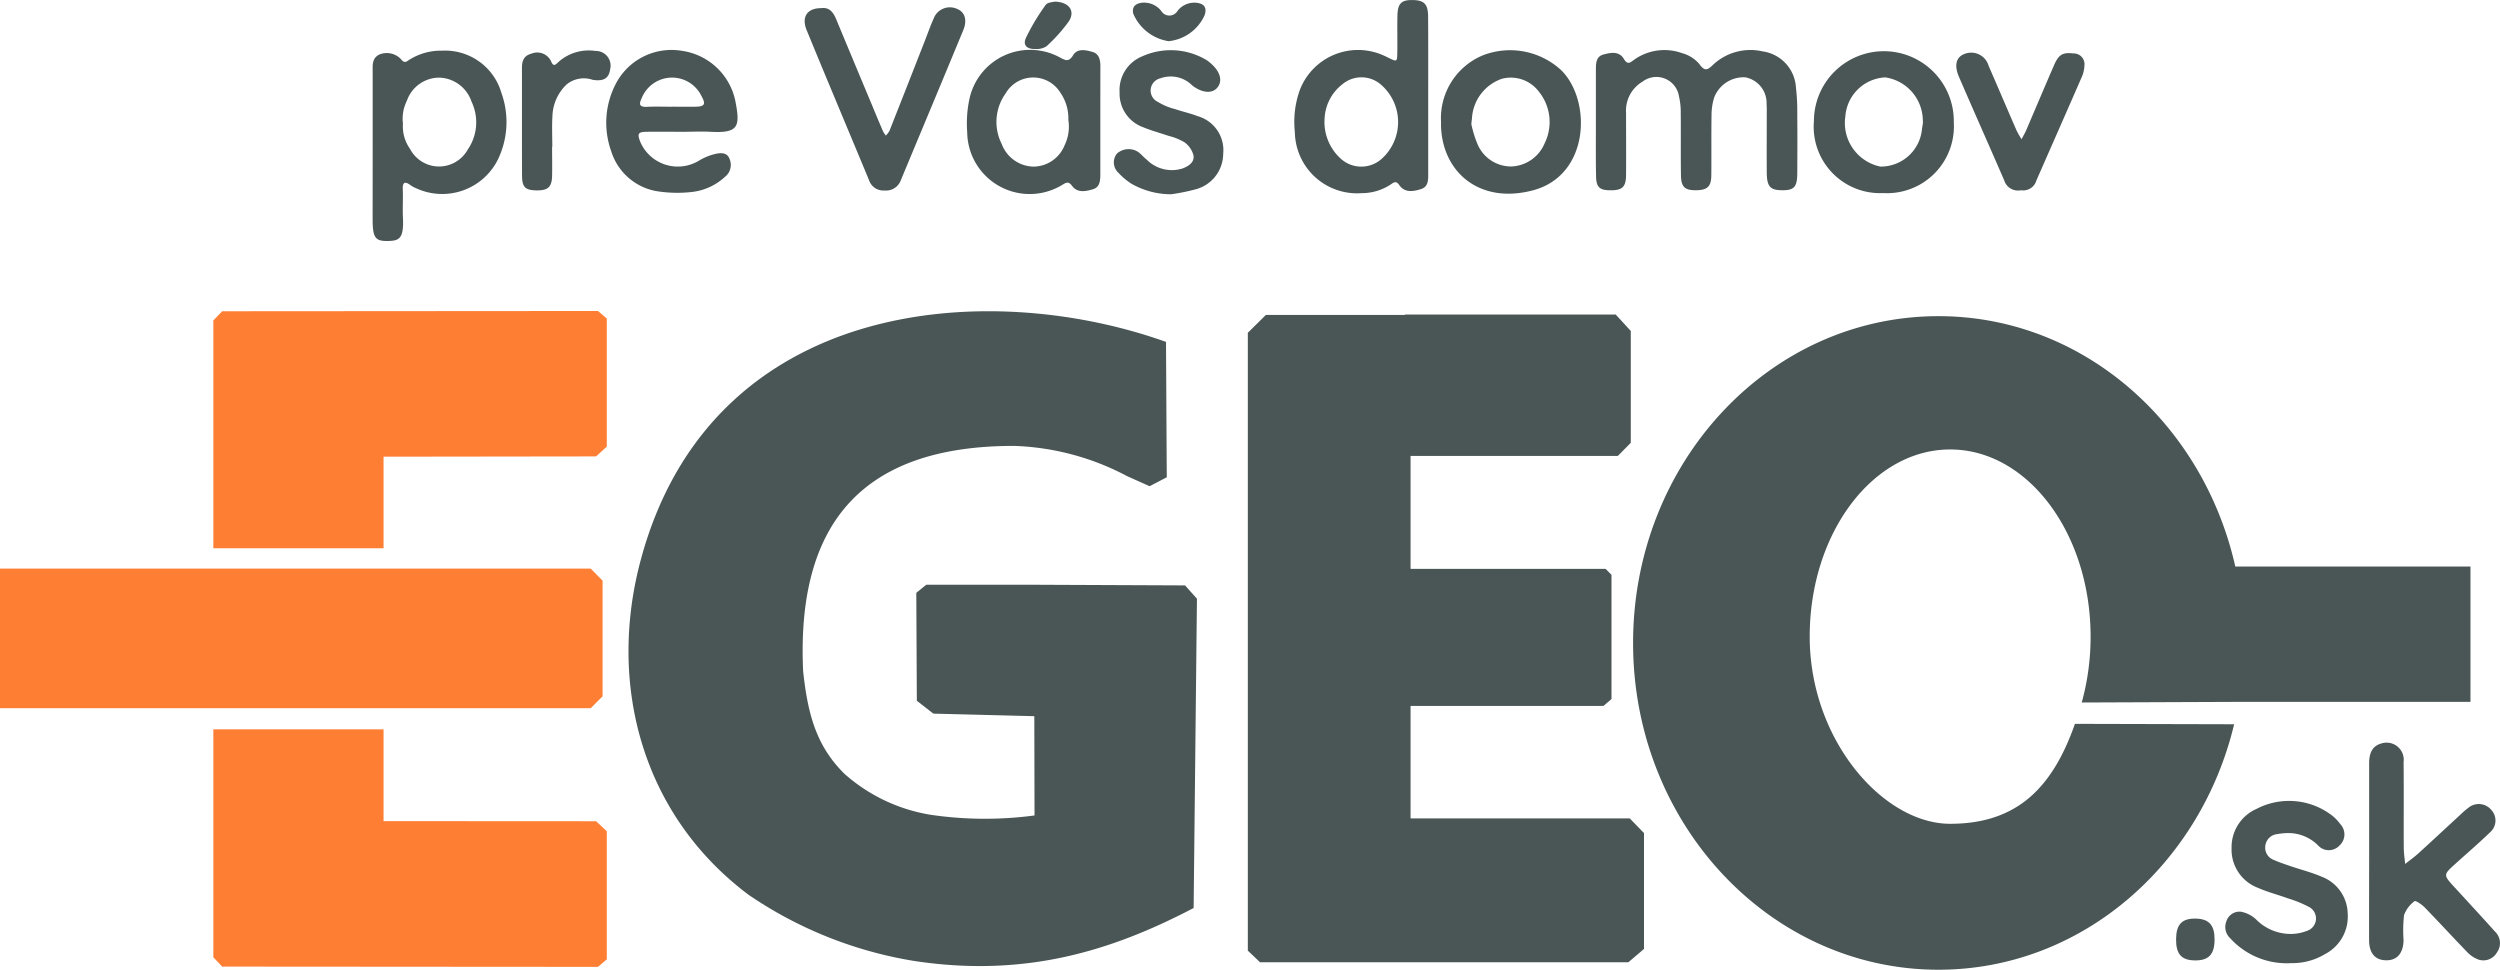 <svg xmlns="http://www.w3.org/2000/svg" width="258.951" height="100.444" viewBox="0 0 258.951 100.444">
  <g id="homelink" transform="translate(-4909.192 -6697.653)">
    <g id="texts" transform="translate(4947.791 6697.653)">
      <path id="Path_1860" data-name="Path 1860" d="M429.819,211.114v-5.377c0-.672.013-1.373.784-1.58s1.622-.367,2.115.459c.381.625.625.409,1.038.1a5.417,5.417,0,0,1,4.987-.7,3.547,3.547,0,0,1,1.8,1.142c.571.8.865.59,1.428.048a5.657,5.657,0,0,1,5.122-1.371,4.014,4.014,0,0,1,3.45,3.762,21.351,21.351,0,0,1,.135,2.749c.019,2.022.015,4.044,0,6.066,0,1.483-.322,1.82-1.6,1.805-1.222-.013-1.554-.4-1.561-1.874-.011-1.976,0-3.953,0-5.929,0-.367.013-.737-.019-1.1a2.709,2.709,0,0,0-2.192-2.791,3.26,3.26,0,0,0-3.237,2.095,6.227,6.227,0,0,0-.272,1.893c-.032,2.068,0,4.138-.023,6.205-.017,1.122-.413,1.472-1.512,1.5-1.2.027-1.609-.307-1.63-1.506-.038-2.159,0-4.32-.023-6.474a7.348,7.348,0,0,0-.19-1.773,2.365,2.365,0,0,0-3.761-1.5,3.484,3.484,0,0,0-1.714,3.248c0,2.161.017,4.32,0,6.474-.015,1.2-.415,1.546-1.6,1.537-1.142,0-1.491-.314-1.508-1.466C429.8,214.882,429.821,213,429.819,211.114Z" transform="translate(-303.115 -198.512)" fill="#4a5656"/>
      <path id="Path_1861" data-name="Path 1861" d="M719.972,474.785v-9.109c0-1.186.407-1.818,1.24-2.056a1.777,1.777,0,0,1,2.329,1.925c.032,2.944,0,5.889.017,8.833,0,.571.093,1.143.143,1.714.457-.362.935-.7,1.365-1.089,1.464-1.333,2.91-2.681,4.364-4.021a8.091,8.091,0,0,1,.836-.718,1.683,1.683,0,0,1,2.353.225,1.614,1.614,0,0,1-.143,2.346c-1.158,1.118-2.382,2.167-3.576,3.246-1.26,1.143-1.26,1.143-.076,2.435,1.4,1.523,2.807,3.046,4.189,4.585a1.645,1.645,0,0,1,.2,2.153A1.616,1.616,0,0,1,731.3,486a3.109,3.109,0,0,1-1.217-.826c-1.476-1.523-2.9-3.081-4.379-4.6-.284-.291-.927-.71-1.021-.63a3.11,3.11,0,0,0-1.093,1.438,14.136,14.136,0,0,0-.053,2.612c-.03,1.371-.693,2.108-1.841,2.077-1.1-.027-1.714-.725-1.729-2.043C719.959,480.951,719.972,477.868,719.972,474.785Z" transform="translate(-513.174 -386.604)" fill="#4a5656"/>
      <path id="Path_1862" data-name="Path 1862" d="M330.6,194.731v8c0,.7.067,1.491-.762,1.742-.775.238-1.666.415-2.249-.438-.335-.489-.6-.227-.9-.029a5.44,5.44,0,0,1-2.991.882,6.438,6.438,0,0,1-6.91-6.31,9.806,9.806,0,0,1,.5-4.339,6.455,6.455,0,0,1,8.747-3.587c.169.07.329.16.5.24.826.4.847.4.863-.571.021-1.287-.019-2.574.015-3.86s.457-1.622,1.714-1.571c1.078.046,1.455.455,1.462,1.7C330.609,189.308,330.6,192.019,330.6,194.731ZM319.87,197.1a5.126,5.126,0,0,0,1.617,4.166,3.161,3.161,0,0,0,4.271.086,5.118,5.118,0,0,0,0-7.658,3.073,3.073,0,0,0-4.054-.08,4.76,4.76,0,0,0-1.834,3.488Z" transform="translate(-221.264 -184.881)" fill="#4a5656"/>
      <path id="Path_1863" data-name="Path 1863" d="M-29.173,213.771V206.05c0-.689-.084-1.413.7-1.79a2.028,2.028,0,0,1,2.241.493c.367.467.554.242.863.05a6.128,6.128,0,0,1,3.4-.939,6.074,6.074,0,0,1,6.137,4.391,8.926,8.926,0,0,1-.348,6.843,6.443,6.443,0,0,1-8.557,2.986,2.351,2.351,0,0,1-.484-.265c-.571-.421-.872-.406-.834.432.044.963-.03,1.933.017,2.894.11,2.184-.381,2.413-1.54,2.433-1.358.025-1.6-.333-1.6-2.363Q-29.175,217.494-29.173,213.771Zm3.136-2.342a4.019,4.019,0,0,0,.735,2.611,3.393,3.393,0,0,0,2.966,1.821,3.393,3.393,0,0,0,3.009-1.749,4.979,4.979,0,0,0,.39-4.979,3.633,3.633,0,0,0-3.332-2.475,3.559,3.559,0,0,0-3.365,2.409,4.1,4.1,0,0,0-.4,2.361Z" transform="translate(29.175 -198.616)" fill="#4a5656"/>
      <path id="Path_1864" data-name="Path 1864" d="M207.663,210.911v5.522c0,.674-.03,1.379-.771,1.6s-1.609.4-2.157-.352c-.369-.508-.615-.341-1-.112a6.474,6.474,0,0,1-9.861-5.453,12.057,12.057,0,0,1,.225-3.414,6.432,6.432,0,0,1,9.357-4.334c.571.3.925.539,1.392-.227.447-.735,1.333-.533,2.02-.329.649.19.8.8.8,1.455Q207.662,208.082,207.663,210.911Zm-3.315,0a4.691,4.691,0,0,0-.834-2.9,3.3,3.3,0,0,0-5.655.086,5.059,5.059,0,0,0-.411,5.244,3.6,3.6,0,0,0,3.3,2.346,3.5,3.5,0,0,0,3.22-2.23,4.379,4.379,0,0,0,.392-2.542Z" transform="translate(-132.289 -198.428)" fill="#4a5656"/>
      <path id="Path_1865" data-name="Path 1865" d="M672.789,502.2a7.91,7.91,0,0,1-6.314-2.574,1.593,1.593,0,0,1-.394-1.776,1.426,1.426,0,0,1,1.51-.977,3.2,3.2,0,0,1,1.523.762,5.048,5.048,0,0,0,3.572,1.54,4.644,4.644,0,0,0,1.737-.32,1.346,1.346,0,0,0,.177-2.492,12.256,12.256,0,0,0-2.159-.876c-1.034-.381-2.11-.647-3.109-1.093a4.226,4.226,0,0,1-2.719-4.107,4.334,4.334,0,0,1,2.6-4.073,7.292,7.292,0,0,1,7.584.531,4.442,4.442,0,0,1,1.076,1.053,1.55,1.55,0,0,1-.1,2.234,1.5,1.5,0,0,1-2.214-.04,4.354,4.354,0,0,0-2.826-1.259,6.09,6.09,0,0,0-1.367.1,1.367,1.367,0,0,0-1.241,1.12,1.35,1.35,0,0,0,.862,1.556c.583.265,1.2.459,1.8.667,1.041.354,2.117.623,3.123,1.057a4.166,4.166,0,0,1,2.729,3.808,4.379,4.379,0,0,1-2.336,4.216,6.545,6.545,0,0,1-3.515.941Z" transform="translate(-474.064 -402.437)" fill="#4a5656"/>
      <path id="Path_1866" data-name="Path 1866" d="M66.525,212.163c-1.287,0-2.574-.019-3.861,0-.849.017-.952.19-.646,1.005a4.231,4.231,0,0,0,6.112,1.975,5.982,5.982,0,0,1,1.729-.7c.512-.107,1.171-.154,1.419.518a1.569,1.569,0,0,1-.47,1.868,6.038,6.038,0,0,1-3.452,1.571,13.439,13.439,0,0,1-3.427-.057,6,6,0,0,1-4.9-4.151,8.723,8.723,0,0,1,.514-7.083,6.5,6.5,0,0,1,6.855-3.325,6.594,6.594,0,0,1,5.474,5.141c.52,2.666.406,3.412-2.6,3.237C68.366,212.116,67.445,212.161,66.525,212.163Zm-1.2-2.6c.824,0,1.651.015,2.475,0,.891-.021,1.042-.265.59-1.064a3.384,3.384,0,0,0-6.207.179c-.288.594-.282.935.529.9.868-.044,1.74-.011,2.611-.011Z" transform="translate(-34.313 -198.512)" fill="#4a5656"/>
      <path id="Path_1867" data-name="Path 1867" d="M134.645,187.724c.847-.118,1.247.455,1.55,1.188q1.818,4.379,3.654,8.759c.381.931.773,1.864,1.171,2.791a3.186,3.186,0,0,0,.3.459,2.348,2.348,0,0,0,.381-.5q1.847-4.671,3.673-9.349c.3-.762.571-1.55.912-2.3a1.788,1.788,0,0,1,2.4-.977c.809.316,1.1,1.142.647,2.226-2.134,5.172-4.3,10.33-6.449,15.5a1.634,1.634,0,0,1-1.714,1.089,1.557,1.557,0,0,1-1.586-1.059c-2.144-5.168-4.322-10.322-6.445-15.5C132.537,188.638,133.173,187.709,134.645,187.724Z" transform="translate(-88.164 -186.879)" fill="#4a5656"/>
      <path id="Path_1868" data-name="Path 1868" d="M371.705,211.145a7.045,7.045,0,0,1,4.309-6.889,7.8,7.8,0,0,1,8.178,1.569c3.121,3.151,2.917,10.831-2.946,12.4C375.452,219.767,371.6,216.046,371.705,211.145Zm3.146.259a11.384,11.384,0,0,0,.645,2.07,3.772,3.772,0,0,0,3.484,2.285,3.884,3.884,0,0,0,3.443-2.371,5,5,0,0,0-.611-5.413,3.635,3.635,0,0,0-3.8-1.3,4.608,4.608,0,0,0-3.106,4.149c-.019.1-.025.19-.065.583Z" transform="translate(-261.041 -198.516)" fill="#4a5656"/>
      <path id="Path_1869" data-name="Path 1869" d="M518.836,218.508a6.876,6.876,0,0,1-7.182-7.449,7.245,7.245,0,1,1,14.489.12,6.925,6.925,0,0,1-7.307,7.329Zm4.113-7.283a1.994,1.994,0,0,0-.015-.223,4.549,4.549,0,0,0-3.879-4.476,4.351,4.351,0,0,0-4.145,4.027,4.621,4.621,0,0,0,3.618,5.21,4.28,4.28,0,0,0,4.324-3.943Z" transform="translate(-362.366 -198.509)" fill="#4a5656"/>
      <path id="Path_1870" data-name="Path 1870" d="M254.915,218.609a8.287,8.287,0,0,1-4.115-1.078,6.619,6.619,0,0,1-1.363-1.142,1.457,1.457,0,0,1-.152-2,1.816,1.816,0,0,1,2.165-.177c.337.229.594.571.922.821a3.665,3.665,0,0,0,3.684.91c.649-.242,1.259-.642,1.152-1.348a2.426,2.426,0,0,0-.935-1.369,5.884,5.884,0,0,0-1.645-.663c-.864-.3-1.757-.533-2.6-.883a3.688,3.688,0,0,1-2.475-3.618,3.762,3.762,0,0,1,2.333-3.734,7.2,7.2,0,0,1,6.613.348,2.753,2.753,0,0,1,.442.327c1.047.872,1.333,1.9.7,2.6-.547.615-1.586.5-2.567-.267a3.138,3.138,0,0,0-3.3-.735,1.3,1.3,0,0,0-.246,2.449,6.308,6.308,0,0,0,1.761.735c.781.265,1.594.438,2.359.737a3.663,3.663,0,0,1,2.635,3.905,3.827,3.827,0,0,1-2.822,3.662,21.052,21.052,0,0,1-2.54.516Z" transform="translate(-172.183 -198.488)" fill="#4a5656"/>
      <path id="Path_1871" data-name="Path 1871" d="M571.766,218.841a1.487,1.487,0,0,1-1.738-1.028c-1.552-3.574-3.138-7.135-4.684-10.71-.52-1.205-.291-2.045.543-2.367a1.874,1.874,0,0,1,2.523,1.207c.971,2.228,1.919,4.465,2.89,6.691a9.338,9.338,0,0,0,.527.922c.168-.324.354-.64.5-.975.952-2.232,1.9-4.471,2.868-6.7.486-1.118.9-1.333,2.011-1.209a1.112,1.112,0,0,1,1.129,1.274,3.11,3.11,0,0,1-.228,1.062c-1.573,3.618-3.167,7.222-4.749,10.832A1.415,1.415,0,0,1,571.766,218.841Z" transform="translate(-401.031 -199.137)" fill="#4a5656"/>
      <path id="Path_1872" data-name="Path 1872" d="M29.952,213.808c0,1.011.023,2.024,0,3.035-.032,1.152-.449,1.5-1.658,1.474-1.118-.027-1.449-.333-1.455-1.523-.019-3.724,0-7.449-.011-11.173,0-.722.208-1.262.965-1.46a1.586,1.586,0,0,1,2.02.714c.28.685.461.455.8.141a4.714,4.714,0,0,1,3.837-1.142,1.523,1.523,0,0,1,1.523,1.866c-.131.933-.623,1.314-1.822,1.123a2.824,2.824,0,0,0-2.681.47,4.713,4.713,0,0,0-1.483,3.309c-.063,1.053-.013,2.114-.013,3.172Z" transform="translate(-11.365 -198.597)" fill="#4a5656"/>
      <path id="Path_1873" data-name="Path 1873" d="M259.779,189.8a4.775,4.775,0,0,1-3.635-2.841c-.149-.642.141-1.021.826-1.131a2.258,2.258,0,0,1,2.07.842.982.982,0,0,0,1.695-.017,2.216,2.216,0,0,1,1.942-.832c.817.086,1.122.518.853,1.3a4.585,4.585,0,0,1-3.751,2.683Z" transform="translate(-177.358 -185.537)" fill="#4a5656"/>
      <path id="Path_1874" data-name="Path 1874" d="M651.531,531.779c-.019,1.493-.636,2.119-2.066,2.094-1.384-.023-1.944-.674-1.921-2.235.023-1.523.626-2.129,2.06-2.095C650.98,529.576,651.552,530.239,651.531,531.779Z" transform="translate(-460.744 -434.393)" fill="#4a5656"/>
      <path id="Path_1875" data-name="Path 1875" d="M218.643,185.454c1.538.055,2.131,1.03,1.417,2.079a16.377,16.377,0,0,1-2.285,2.544,1.885,1.885,0,0,1-1.16.286c-.889.023-1.319-.409-.969-1.163a21.764,21.764,0,0,1,2.039-3.4C217.883,185.511,218.491,185.5,218.643,185.454Z" transform="translate(-147.974 -185.287)" fill="#4a5656"/>
    </g>
    <g id="egeo" transform="translate(4909.192 6729.865)">
      <path id="Path_549" data-name="Path 549" d="M17712.619,8822c14.914,0,27.4,11.044,30.748,25.933h24.359v14.019h-24.055l-16.209.066h0a25.579,25.579,0,0,0,.916-6.825c0-10.707-6.518-19.385-14.547-19.385s-14.547,8.678-14.547,19.387,7.617,19.385,14.547,19.385,10.605-3.737,12.926-10.351h0l16.49.042c-3.5,14.628-15.885,25.426-30.629,25.426-17.463,0-31.629-15.141-31.629-33.839S17695.1,8822,17712.619,8822Z" transform="translate(-17511.834 -8821.464)" fill="#4a5656" fill-rule="evenodd"/>
      <path id="Path_550" data-name="Path 550" d="M14666.889,8810.038h14.414V8810h21.825l1.559,1.7v11.581l-1.343,1.363h-21.467v11.7h20.206l.606.615v12.864l-.832.714h-19.98v11.648h22.7l1.479,1.523v12l-1.619,1.378h-38.156l-1.261-1.2v-64Z" transform="translate(-14535.77 -8809.63)" fill="#4a5656" fill-rule="evenodd"/>
      <path id="Path_551" data-name="Path 551" d="M6581,12075.611l.914.967,38.928.028.913-.784v-13.263l-1.112-1.037-22.012-.013V12052H6581v23.587Z" transform="translate(-6558.902 -12008.669)" fill="#fe7e33" fill-rule="evenodd"/>
      <path id="Path_552" data-name="Path 552" d="M6581,8781.986l.914-.952,38.928-.028.913.783v13.263l-1.112,1.017-22.012.03v9.487H6581v-23.6Z" transform="translate(-6558.902 -8781.006)" fill="#fe7e33" fill-rule="evenodd"/>
      <path id="Path_553" data-name="Path 553" d="M9848.469,8833.127a17.712,17.712,0,0,0,8.972,4.256,38.657,38.657,0,0,0,10.722.064h0l-.022-10.282-10.455-.266-1.713-1.333-.056-11.178,1.035-.838h11.142l15.66.068,1.233,1.376-.343,32.039c-8.549,4.478-17.544,7.247-29.049,5.469a42.452,42.452,0,0,1-17.074-6.854c-11.075-8.318-14.577-21.848-11.155-34.632,7.261-27.136,35.826-29.269,54.417-22.619l.078,14.021-1.778.926-2.339-1.048a26.78,26.78,0,0,0-11.7-3.127c-15.754-.01-22.551,8.045-21.848,23.317C9844.7,8827.3,9845.711,8830.387,9848.469,8833.127Z" transform="translate(-9761.007 -8785.194)" fill="#4a5656" fill-rule="evenodd"/>
      <path id="Path_554" data-name="Path 554" d="M4913,10796h61.187l1.23,1.248v11.976l-1.23,1.232H4913Z" transform="translate(-4913.001 -10769.315)" fill="#fe7e33" fill-rule="evenodd"/>
    </g>
  </g>
</svg>
